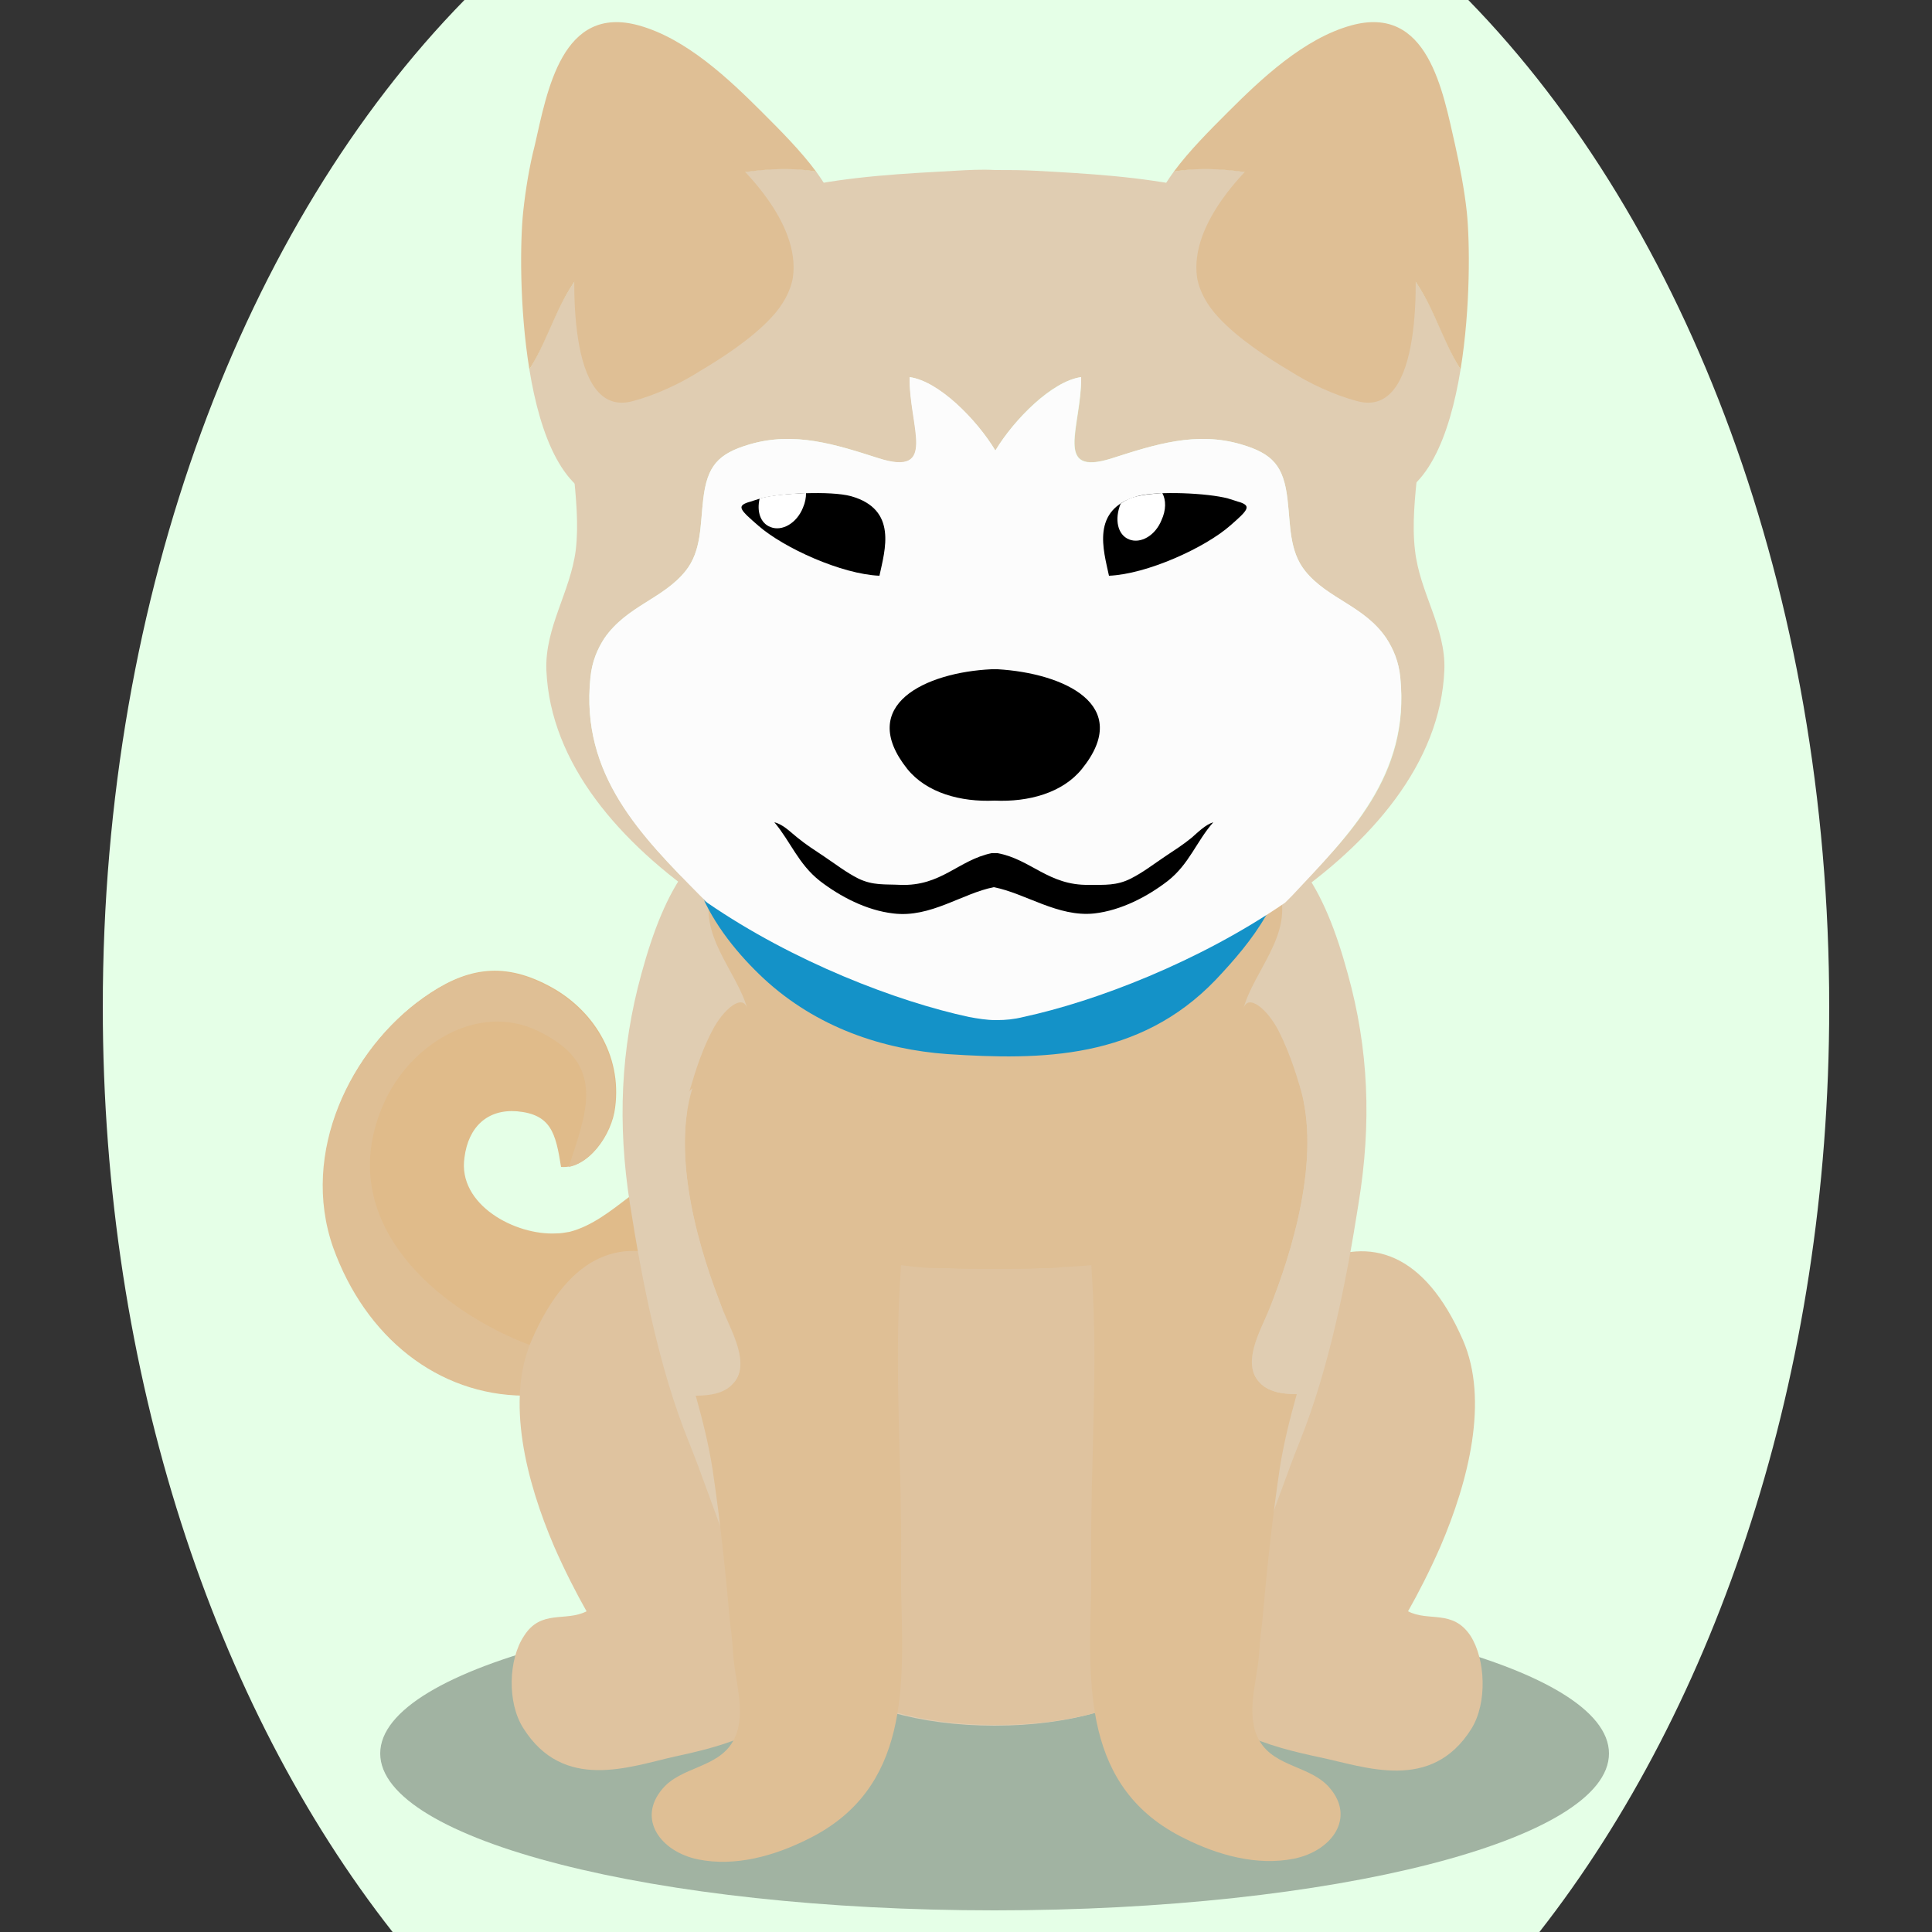 <!--?xml version="1.0" encoding="utf-8"?-->
<!-- Generator: Adobe Illustrator 25.0.1, SVG Export Plug-In . SVG Version: 6.00 Build 0)  -->
<svg version="1.1" id="Ebene_1" xmlns="http://www.w3.org/2000/svg" xmlns:xlink="http://www.w3.org/1999/xlink" x="0px" y="0px" viewBox="0 0 250 250" style="enable-background:new 0 0 250 250;" xml:space="preserve">
<rect x="0" y="0" width="250" height="250" fill="#333333" stroke="none"/>
<style type="text/css">
	.st0{fill:#e0bb8a;}
	.st1{fill:#dfbf95;}
	.st2{opacity:0.3;}
	.st3{fill:#dfc39f;}
	.st4{fill:#e0cdb2;}
	.st5{fill:#1492c8;}
	.st6{fill:#fcfcfc;}
	.st7{fill:#dfbf95;}
	.st8{fill:#FFFFFF;}

.bgel{fill:#E5FFE7;}</style>
<path class="bgel" d="M236.7,130.3c0,47.6-14.5,90.3-37.5,119.7H50.8c-23-29.3-37.5-72.1-37.5-119.7C13.3,76.6,31.7,29,60.1,0h129.9
	C218.3,29,236.7,76.6,236.7,130.3z"></path>
<g>
	<g>
		<path class="st0" d="M72,159.6c0.6,0,1.1-0.1,1.7-0.2c5.8-1.5,9.7-7.8,15.4-8.4c9.3-1,12.3,16.2,7.3,21.8
			c-4.6,5.1-21.4,7.7-28.5,7.7c-11.1,0-20.6-7.4-24.7-19.2c-4.3-12.3,2.3-25.6,11.6-32.2c5.2-3.7,10-4.8,16.1-1.6
			c5.8,3,9.6,9,8.7,15.8c-0.4,3.5-3.5,8-7,7.7c-0.7-4.4-1.3-6.8-5.7-7.2c-3.8-0.3-6.3,2-6.8,6C59.2,155.9,66.7,159.9,72,159.6z"></path>
		<path class="st1" d="M43.1,161.4c-4.3-12.3,2.3-25.6,11.6-32.2c5.2-3.7,10-4.8,16.1-1.6c5.8,3,9.6,9,8.7,15.8
			c-0.4,3.1-2.9,7-5.9,7.6c2.3-7.2,5-13.3-4-17.6c-7.9-3.8-16.6,1.9-19.9,9.3c-6.5,14.5,5.5,25.8,17.7,30.9c4.9,2,11.6,2,15.9,4.6
			c0.1,0.1,0.3,0.2,0.4,0.3c-5.9,1.4-12.2,2.1-15.9,2.1C56.7,180.5,47.3,173.1,43.1,161.4z"></path>
	</g>
	<path class="st2" d="M208.2,226.9c0,11.2-35.6,20.3-79.5,20.3c-43.9,0-79.5-9.1-79.5-20.3c0-11.2,35.6-20.3,79.5-20.3
		C172.6,206.6,208.2,215.7,208.2,226.9z"></path>
	<g>
		<g>
			<g>
				<path class="st3" d="M190.3,211.7c-2.3-3.5-5.4-1.8-8.1-3.2c1.3-2.3,2.8-5.2,4.2-8.4c3.6-8.4,6.3-18.9,2.9-26.7
					c-10-22.9-28.3-7.7-38,12c-1.5,3-2.4,6.5-2.8,10.2c-0.9,7.6,0.3,15.8,3.4,20.8c4.7,7.7,12.4,9.6,18.9,11
					c5.8,1.2,14.4,4.6,19.6-3.7C192.5,220.3,192.2,214.7,190.3,211.7z"></path>
			</g>
			<g>
				<path class="st3" d="M109.6,195.6c-0.4-3.7-1.4-7.2-2.8-10.2c-9.7-19.7-28-35-38-12c-3.4,7.8-0.7,18.3,2.9,26.7
					c1.4,3.2,2.9,6.1,4.2,8.4c-2.7,1.4-5.9-0.3-8.1,3.2c-2,3-2.2,8.6-0.1,11.9c5.2,8.3,13.8,5,19.6,3.7c6.5-1.4,14.2-3.3,18.9-11
					C109.3,211.4,110.6,203.2,109.6,195.6z"></path>
			</g>
		</g>
	</g>
	<path class="st4" d="M174.4,126c-3-11-7.3-18.9-16.9-20c-9.3-1.1-18.9-2.9-28.3-3.3v0c-0.2,0-0.3,0-0.5,0c-0.2,0-0.3,0-0.5,0v0
		c-9.4,0.4-19,2.2-28.3,3.3c-9.6,1.1-13.9,9-16.9,20c-2.7,9.8-3.1,19.4-1.5,29.7c1.6,10.2,3.8,21.4,7.6,30.8
		c3.4,8.4,6.4,19.3,11.5,26c1.8,2.3,4,3.8,6.4,4.7c3.5,3.6,11.9,6.1,21.7,6.1c9.8,0,18.1-2.5,21.6-6.1c0,0,0.1,0,0.1,0
		c0.1-0.1,0.1-0.2,0.1-0.2c0,0,0,0,0,0c0,0.1-0.1,0.2-0.2,0.2c2.4-0.9,4.7-2.4,6.4-4.7c5.1-6.7,8.1-17.6,11.5-26
		c3.8-9.5,6-20.6,7.6-30.8C177.5,145.3,177.1,135.7,174.4,126z"></path>
	<g>
		<path class="st3" d="M151.4,162.4c-2.9,0.4-5.8,0.8-8.7,1.1c0,0,0,0,0-0.1c-0.8,0.1-1.6,0.2-2.3,0.3c-1.4,0.1-2.9,0.3-4.3,0.3
			c-0.2,0-0.4,0-0.6,0c-0.2,0-0.3,0-0.5,0c-1.9,0.1-3.9,0.1-6,0.1c-2,0-4,0-6-0.1c-0.2,0-0.3,0-0.5,0c-0.2,0-0.4,0-0.6,0
			c-1.4-0.1-2.9-0.2-4.3-0.3c-0.8-0.1-1.6-0.2-2.3-0.3c0,0,0,0,0,0.1c-2.9-0.3-5.8-0.7-8.7-1.1c-5.7-0.8-10.7-2.8-15.9-4.8
			c1.6,9.1,4.8,18.3,6.7,26.9c1.9,8.5,1.8,18.6,6,26.3c0.9,1.5,1.8,2.9,2.8,4.1c0.5,1,1.1,1.9,1.8,2.8c3.5,3.2,11.2,5.4,20.1,5.5
			c0,0,0.1,0,0.1,0c0.1,0,0.3,0,0.4,0c0.1,0,0.2,0,0.3,0c0.1,0,0.2,0,0.3,0c0.2,0,0.3,0,0.4,0c0,0,0.1,0,0.1,0
			c9-0.1,16.6-2.3,20.1-5.5c0.7-0.9,1.3-1.8,1.8-2.8c1-1.2,2-2.6,2.8-4.1c4.2-7.6,4.2-17.8,6-26.3c1.9-8.6,5.1-17.8,6.7-26.9
			C162.1,159.7,157.1,161.6,151.4,162.4z"></path>
		<path class="st1" d="M168.2,140.6c-0.1-0.2-1-3.8-2.8-7.3c-1.4-2.7-3.9-4.8-4.5-2.8c1.4-5,6.5-9.6,4.6-15.4
			c-0.2-0.6-0.6-1.1-1.1-1.5c0,0,0,0,0,0c-0.1,0-0.1-0.1-0.2-0.1c-0.5-0.4-1-0.7-1.6-1c-1.6-0.8-3.4-1.4-5.5-1.6
			c-9-1-18.4-2.8-27.6-3.2v0c-0.1,0-0.3,0-0.4,0v0c-0.1,0-0.2,0-0.3,0c-0.1,0-0.2,0-0.3,0v0c-0.1,0-0.3,0-0.4,0v0
			c-9.1,0.4-18.5,2.1-27.6,3.2c-2.1,0.2-3.9,0.8-5.5,1.6c-0.6,0.3-1.1,0.6-1.6,1c-0.1,0-0.1,0.1-0.2,0.1c0,0,0,0,0,0
			c-0.5,0.4-0.9,1-1.1,1.5c-1.9,5.8,3.2,10.5,4.6,15.4c-0.6-2-3.1,0.1-4.5,2.8c-1.8,3.4-2.7,7.1-2.8,7.3c-1.3,3.6,0.1,5,0.6,7.9
			c0.5,3.6-0.4,5.4,0.3,9.1c5.2,2,10.3,3.9,15.9,4.8c3.7,0.5,7.4,1,11.1,1.4c1.4,0.2,2.9,0.3,4.3,0.3c0.2,0,0.4,0,0.6,0
			c0.2,0,0.3,0,0.5,0c1.4,0.1,2.9,0.1,4.3,0.1c0.6,0,1.1,0,1.7,0c0.5,0,1.1,0,1.7,0c1.4,0,2.9,0,4.3-0.1c0.2,0,0.3,0,0.5,0
			c0.2,0,0.4,0,0.6,0c1.4-0.1,2.9-0.2,4.3-0.3c3.7-0.3,7.4-0.8,11.1-1.4c5.7-0.8,10.7-2.8,15.9-4.8c0.7-3.8-0.2-5.5,0.3-9.1
			C168,145.6,169.5,144.2,168.2,140.6z"></path>
	</g>
	<g>
		<path class="st1" d="M164.2,169.5c3-7.4,6.8-19.8,4-28.9c-4.6-4.6-12.1-5.5-18.9-2.2c-3.9,1.9-6.1,5.5-7.2,9.7
			c-1.5,5.6-1.1,12.2-0.8,17c0.8,12.1-0.2,24.3-0.1,36.3c0,1.4,0,2.9,0,4.3c-0.3,12.2-1.2,25.7,12.1,32.2c4.2,2.1,9.3,3.6,14.2,2.6
			c4.8-1,7.9-5.2,4.6-9.1c-2.4-2.9-7.1-2.7-9.1-6.1c-1.9-3.2-0.4-7.5-0.1-11c0.1-1.4,0.2-2.8,0.4-4.1c0.6-6.8,1.3-13.5,2.3-20.2
			c0.5-3.2,1.3-6.4,2.2-9.6c-1.9,0-3.7-0.3-4.8-1.5C160.6,176.4,163.1,172.2,164.2,169.5z"></path>
		<path class="st4" d="M171.8,146.6c-0.8-2.4-2-4.5-3.6-6c2.8,9.1-1,21.5-4,28.9c-1.1,2.7-3.6,6.9-1.2,9.4c1.1,1.2,2.9,1.5,4.8,1.5
			C171,169.3,175.4,158.4,171.8,146.6z"></path>
	</g>
	<g>
		<path class="st5" d="M90.6,96.7c-1.8,4.9-2,13.6-0.1,18.4c1.8,4.6,5.2,8.6,8.3,11.5c6.9,6.4,15.5,9.2,23.8,9.8
			c12.2,0.8,24.8,0.7,34.7-9.6c4.9-5.2,9.1-10.5,10-19.2c2.3-22.9-13.8-28-27.5-31.3c-12.9-3.1-32.8-5.3-42.5,9.3
			C95.2,88.7,92,92.9,90.6,96.7z"></path>
	</g>
	<g>
		<path class="st4" d="M186.9,86.7c0.2-5.5-3.2-10-3.8-15.5c-0.8-6.7,1.6-14,0.3-20.3c-1.2-6.2-6.7-13.3-10.9-17.6
			c-9.8-9.7-25.7-10.5-38.4-11.2c-1.8-0.1-3.5-0.1-5.3-0.1c-1.8-0.1-3.6,0-5.3,0.1c-12.7,0.7-28.6,1.4-38.4,11.2
			c-4.2,4.2-9.7,11.4-10.9,17.6c-1.2,6.3,1.1,13.6,0.3,20.3c-0.7,5.4-4,10-3.8,15.5c0.5,12.1,9.5,22.4,20.8,30.1
			c-0.3-0.3-0.6-0.6-0.9-0.9c-7.6-7.8-15.5-15.6-14.2-28.2c0.2-2.1,0.9-3.7,1.8-5.1c2.9-4.2,7.6-5.1,10.5-8.7c2.1-2.6,1.9-6,2.3-9.3
			c0.5-4.3,1.9-5.9,6-7.1c5.8-1.7,11.1,0,16.7,1.8c7.7,2.5,4-4.1,4-10.5c3.7,0.5,8.7,5.5,11.1,9.5c2.4-4,7.3-9,11.1-9.5
			c0.1,6.4-3.7,12.9,4,10.5c5.6-1.8,10.9-3.5,16.7-1.8c4.1,1.2,5.5,2.8,6,7.1c0.4,3.3,0.2,6.7,2.3,9.3c2.9,3.6,7.6,4.5,10.5,8.7
			c0.9,1.4,1.6,3,1.8,5.1c1.3,12.6-6.6,20.5-14.2,28.2c-0.3,0.3-0.6,0.6-0.9,0.9C177.4,109.1,186.4,98.8,186.9,86.7z"></path>
		<path class="st6" d="M181.2,87.7c-0.2-2.1-0.9-3.7-1.8-5.1c-2.8-4.2-7.6-5.1-10.5-8.7c-2.1-2.6-1.9-6-2.3-9.3
			c-0.5-4.3-1.9-5.9-6-7.1c-5.8-1.7-11.1,0-16.7,1.8c-7.7,2.5-4-4.1-4-10.5c-3.7,0.5-8.7,5.5-11.1,9.5c-2.4-4-7.3-9-11.1-9.5
			c-0.1,6.4,3.7,12.9-4,10.5c-5.6-1.8-10.9-3.5-16.7-1.8c-4.1,1.2-5.5,2.8-6,7.1c-0.4,3.3-0.2,6.7-2.3,9.3
			c-2.9,3.6-7.6,4.5-10.5,8.7c-0.9,1.4-1.6,3-1.8,5.1c-1.3,12.6,6.6,20.5,14.2,28.2c0.3,0.3,0.6,0.6,0.9,0.9
			c11.2,7.7,24.6,12.8,33.9,14.8c1.1,0.2,2.3,0.4,3.4,0.4v0c0,0,0.1,0,0.1,0c0,0,0.1,0,0.1,0v0c1.1,0,2.2-0.1,3.4-0.4
			c9.3-2,22.7-7.1,33.9-14.8c0.3-0.3,0.6-0.6,0.9-0.9C174.5,108.1,182.4,100.3,181.2,87.7z"></path>
	</g>
	<g>
		<g>
			<path class="st4" d="M166.1,23.4c-3.9-1.2-9.5-2.1-14.2-1.2c-3,4.1-4.7,8.6-3.1,13.9c0.9,3.2,2.5,6,4.4,8.6
				c3,4.2,6.9,7.9,10.5,11.7c3.2,3.4,9.8,9,14.8,8.5c6.1-0.7,9.1-8.5,10.5-17.1c-2.6-4.2-3.8-9.6-7.5-13.4
				C177.3,30.1,171.9,25.2,166.1,23.4z"></path>
			<path class="st1" d="M189.8,27.4c-0.3-2.8-0.9-5.9-1.5-8.6c-1.6-7-3.5-18.3-13.5-15.5c-6.1,1.7-11.6,6.9-15.9,11.2
				c-2.4,2.4-5,5-7,7.7c4.7-0.8,10.3,0,14.2,1.2c5.8,1.8,11.2,6.7,15.4,11c3.7,3.8,4.8,9.2,7.5,13.4
				C190.3,39.8,190.2,31.2,189.8,27.4z"></path>
		</g>
		<g>
			<path class="st4" d="M91.4,23.4c3.9-1.2,9.5-2.1,14.2-1.2c3,4.1,4.7,8.6,3.1,13.9c-0.9,3.2-2.5,6-4.4,8.6
				c-3,4.2-6.9,7.9-10.5,11.7c-3.2,3.4-9.8,9-14.8,8.5c-6.1-0.7-9.1-8.5-10.5-17.1c2.6-4.2,3.8-9.6,7.5-13.4
				C80.2,30.1,85.6,25.2,91.4,23.4z"></path>
			<path class="st1" d="M67.7,27.4c0.3-2.8,0.8-5.9,1.5-8.6c1.6-7,3.5-18.3,13.5-15.5c6.1,1.7,11.6,6.9,15.9,11.2c2.4,2.4,5,5,7,7.7
				c-4.7-0.8-10.3,0-14.2,1.2c-5.8,1.8-11.2,6.7-15.4,11c-3.7,3.8-4.8,9.2-7.5,13.4C67.2,39.8,67.3,31.2,67.7,27.4z"></path>
		</g>
	</g>
	<g>
		<path class="st7" d="M157.7,41.1c-1.5-1.6-2.5-3.4-2.8-5.2c-1-7,6.4-14.6,11.6-18.5c1.7-1.2,3.5-2,5.5-2.6c7-2.1,8.7,5.5,9.9,10
			c0.4,1.7,0.8,3.6,1,5.3c0.5,5.2,1.4,24.2-7.3,21.8c-3-0.8-6.2-2.3-8.7-3.9C164.2,46.4,160.3,43.9,157.7,41.1z"></path>
		<path class="st7" d="M99.8,41.1c1.5-1.6,2.5-3.4,2.8-5.2c1-7-6.4-14.6-11.6-18.5c-1.7-1.2-3.5-2-5.5-2.6c-7-2.1-8.7,5.5-9.9,10
			c-0.4,1.7-0.8,3.6-1,5.3c-0.5,5.2-1.4,24.2,7.3,21.8c3-0.8,6.2-2.3,8.7-3.9C93.3,46.4,97.2,43.9,99.8,41.1z"></path>
	</g>
	<g>
		<g>
			<path d="M160.5,65c-0.4-0.1-0.9-0.3-1.6-0.5c-2.6-0.7-9.1-1-11.7-0.3c-6.1,1.7-4.4,7-3.7,10.3c4.9-0.2,12.4-3.6,15.7-6.5
				C161.5,66,161.9,65.5,160.5,65z"></path>
			<path class="st8" d="M146.1,69.8c1.5,0.6,3.4-0.5,4.2-2.5c0.6-1.3,0.6-2.6,0.1-3.5c-1.3,0.1-2.4,0.2-3.2,0.4
				c-0.9,0.2-1.5,0.5-2.1,0.9c0,0-0.1,0.1-0.1,0.1C144.2,67.2,144.6,69.2,146.1,69.8z"></path>
			<path d="M96.8,65c0.4-0.1,0.9-0.3,1.6-0.5c2.6-0.7,9.1-1,11.7-0.3c6.1,1.7,4.4,7,3.7,10.3c-4.9-0.2-12.4-3.6-15.7-6.5
				C95.8,66,95.3,65.5,96.8,65z"></path>
			<path class="st8" d="M99.7,68.2c1.5,0.6,3.4-0.5,4.2-2.5c0.3-0.7,0.4-1.3,0.4-1.9c-2.3,0.1-4.6,0.3-6,0.7c0,0,0,0,0,0
				C97.9,66.2,98.4,67.7,99.7,68.2z"></path>
		</g>
		<path d="M129.1,86.6L129.1,86.6c-0.1,0-0.3,0-0.4,0c-0.1,0-0.3,0-0.4,0v0c-8.5,0.4-17.5,4.6-10.9,12.9c2.5,3.1,6.9,4.3,11.3,4.1
			c4.4,0.2,8.8-1,11.3-4.1C146.7,91.2,137.6,87.1,129.1,86.6z"></path>
		<path d="M154.2,108.4c-1.1,0.9-2.2,1.6-3.4,2.4c-1.5,1-2.9,2.1-4.5,2.9c-1.8,0.9-3.3,0.8-5.4,0.8c-5.2,0.1-7.5-3.3-11.8-4.1
			c-0.1,0-0.2,0-0.3,0v0c0,0-0.1,0-0.1,0c0,0-0.1,0-0.1,0v0c-0.1,0-0.2,0-0.3,0c-4.3,0.9-6.5,4.3-11.8,4.1c-2-0.1-3.5,0.1-5.4-0.8
			c-1.6-0.8-3-1.9-4.5-2.9c-1.2-0.8-2.3-1.5-3.4-2.4c-0.9-0.7-1.8-1.7-3-2c2.1,2.5,3.1,5.4,5.9,7.6c2.6,2,6,3.8,9.5,4.2
			c4.8,0.6,8.9-2.6,13-3.4c4.1,0.8,8.3,3.9,13,3.4c3.5-0.4,6.9-2.2,9.5-4.2c2.8-2.2,3.7-5.1,5.9-7.6
			C156,106.7,155,107.7,154.2,108.4z"></path>
	</g>
	<g>
		<path class="st1" d="M93.6,169.6c-3-7.4-6.8-19.8-4-28.9c4.6-4.6,12.1-5.5,18.9-2.2c3.9,1.9,6.1,5.5,7.2,9.7
			c1.5,5.6,1.1,12.2,0.8,17c-0.8,12.1,0.2,24.3,0.1,36.3c0,1.4,0,2.9,0,4.3c0.3,12.2,1.2,25.7-12.1,32.2c-4.2,2.1-9.3,3.6-14.2,2.6
			c-4.8-1-7.9-5.2-4.6-9.1c2.4-2.9,7.1-2.7,9.1-6.1c1.9-3.2,0.4-7.5,0.1-11c-0.1-1.4-0.2-2.8-0.4-4.1c-0.6-6.8-1.3-13.5-2.3-20.2
			c-0.5-3.2-1.3-6.4-2.2-9.6c1.9,0,3.7-0.3,4.8-1.5C97.2,176.6,94.7,172.3,93.6,169.6z"></path>
		<path class="st4" d="M86,146.8c0.8-2.4,2-4.5,3.6-6c-2.8,9.1,1,21.5,4,28.9c1.1,2.7,3.6,7,1.2,9.4c-1.1,1.2-2.9,1.5-4.8,1.5
			C86.8,169.4,82.4,158.5,86,146.8z"></path>
	</g>
</g>
</svg>
